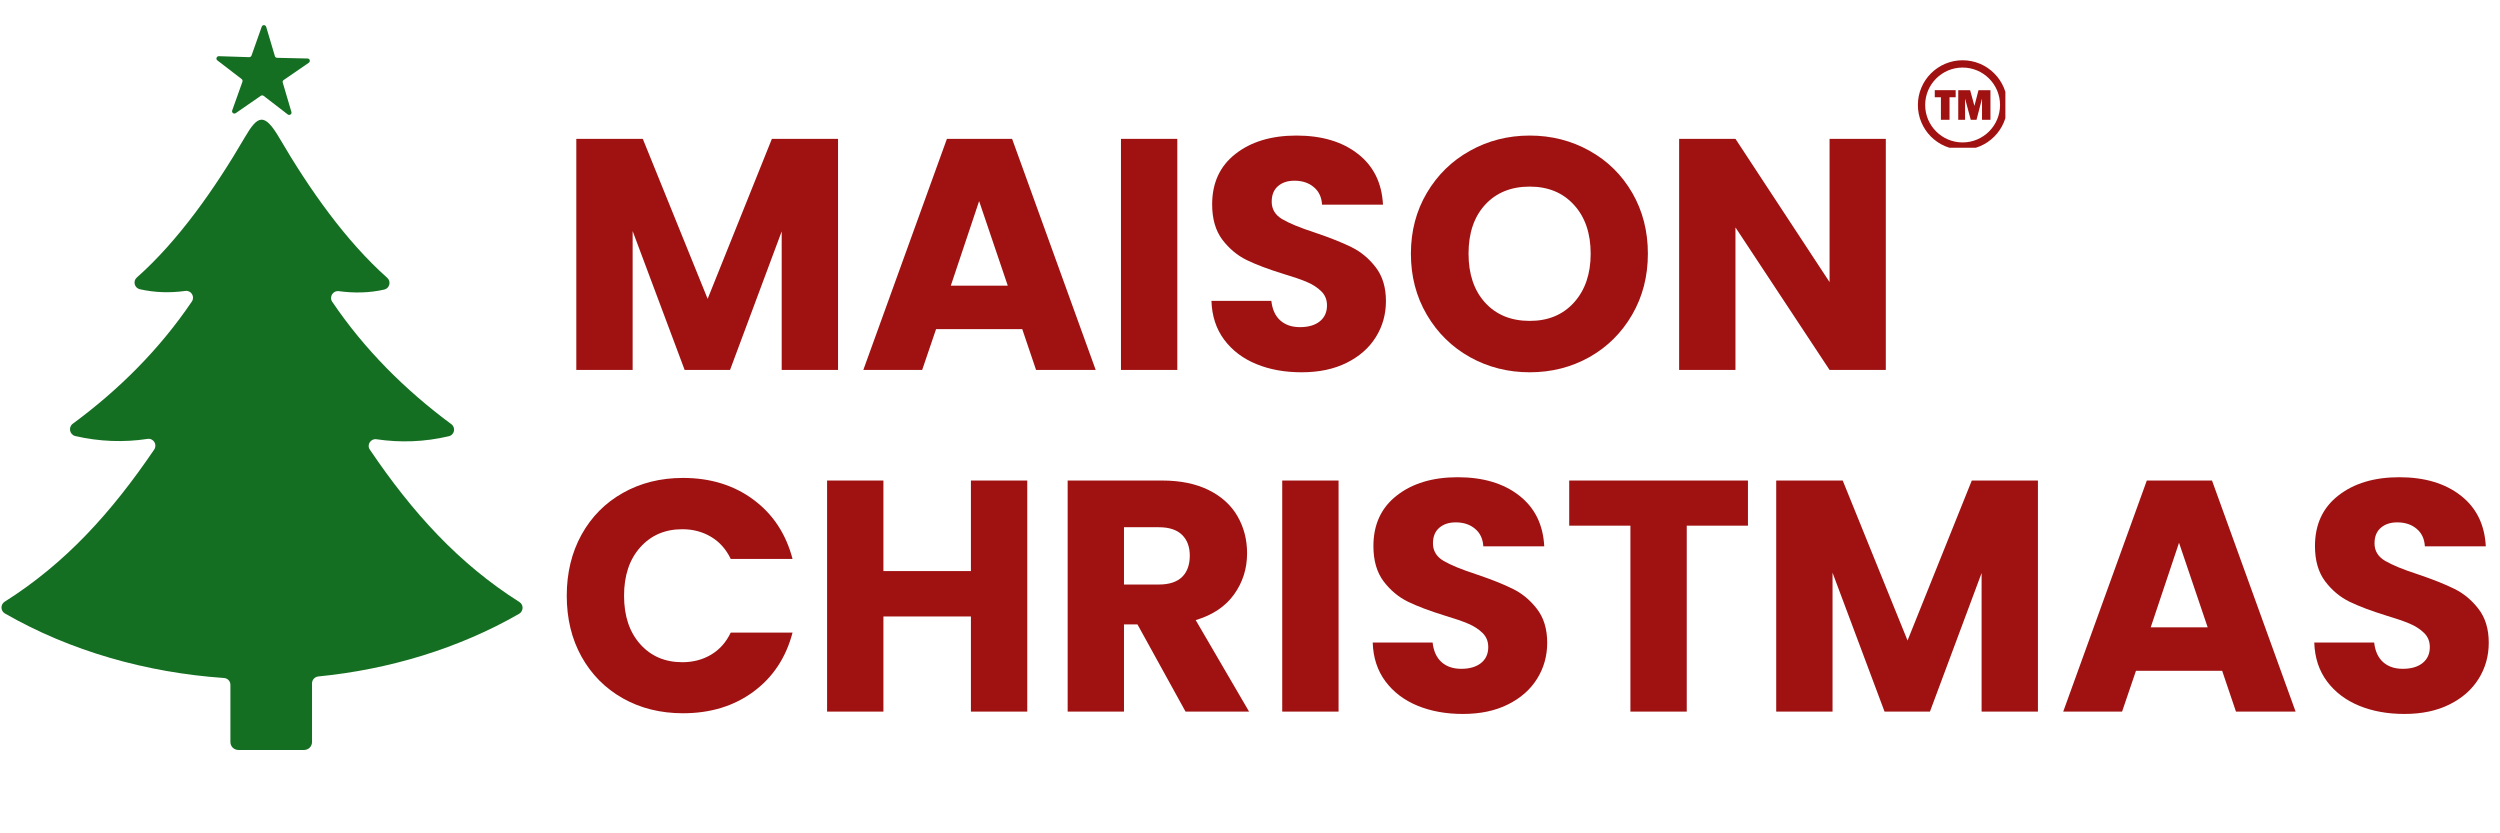 <svg version="1.0" preserveAspectRatio="xMidYMid meet" height="200" viewBox="0 0 450 150" zoomAndPan="magnify" width="600" xmlns:xlink="http://www.w3.org/1999/xlink" xmlns="http://www.w3.org/2000/svg"><defs><g></g><clipPath id="1197dff5e7"><path clip-rule="nonzero" d="M 345.219 10.848 L 360.969 10.848 L 360.969 26.598 L 345.219 26.598 Z M 345.219 10.848"></path></clipPath><clipPath id="54b047f298"><path clip-rule="nonzero" d="M 0 4.414 L 94.5 4.414 L 94.5 134.914 L 0 134.914 Z M 0 4.414"></path></clipPath></defs><g fill-opacity="1" fill="#a01212"><g transform="translate(100.063, 66.589)"><g><path d="M 50.781 -41.594 L 50.781 0 L 40.641 0 L 40.641 -24.938 L 31.344 0 L 23.172 0 L 13.812 -25 L 13.812 0 L 3.672 0 L 3.672 -41.594 L 15.641 -41.594 L 27.312 -12.797 L 38.875 -41.594 Z M 50.781 -41.594"></path></g></g></g><g fill-opacity="1" fill="#a01212"><g transform="translate(154.444, 66.589)"><g><path d="M 29.562 -7.344 L 14.047 -7.344 L 11.547 0 L 0.953 0 L 16 -41.594 L 27.734 -41.594 L 42.781 0 L 32.047 0 Z M 26.953 -15.172 L 21.797 -30.391 L 16.703 -15.172 Z M 26.953 -15.172"></path></g></g></g><g fill-opacity="1" fill="#a01212"><g transform="translate(198.103, 66.589)"><g><path d="M 13.812 -41.594 L 13.812 0 L 3.672 0 L 3.672 -41.594 Z M 13.812 -41.594"></path></g></g></g><g fill-opacity="1" fill="#a01212"><g transform="translate(215.578, 66.589)"><g><path d="M 18.719 0.422 C 15.676 0.422 12.953 -0.07 10.547 -1.062 C 8.141 -2.051 6.211 -3.516 4.766 -5.453 C 3.328 -7.391 2.566 -9.719 2.484 -12.438 L 13.266 -12.438 C 13.43 -10.895 13.969 -9.719 14.875 -8.906 C 15.781 -8.102 16.961 -7.703 18.422 -7.703 C 19.922 -7.703 21.102 -8.047 21.969 -8.734 C 22.844 -9.43 23.281 -10.391 23.281 -11.609 C 23.281 -12.641 22.938 -13.488 22.25 -14.156 C 21.562 -14.832 20.711 -15.383 19.703 -15.812 C 18.691 -16.25 17.258 -16.742 15.406 -17.297 C 12.719 -18.129 10.523 -18.957 8.828 -19.781 C 7.129 -20.613 5.664 -21.836 4.438 -23.453 C 3.219 -25.078 2.609 -27.191 2.609 -29.797 C 2.609 -33.672 4.008 -36.703 6.812 -38.891 C 9.613 -41.086 13.27 -42.188 17.781 -42.188 C 22.352 -42.188 26.039 -41.086 28.844 -38.891 C 31.656 -36.703 33.16 -33.656 33.359 -29.75 L 22.391 -29.75 C 22.316 -31.094 21.82 -32.145 20.906 -32.906 C 20 -33.676 18.836 -34.062 17.422 -34.062 C 16.191 -34.062 15.203 -33.734 14.453 -33.078 C 13.703 -32.43 13.328 -31.5 13.328 -30.281 C 13.328 -28.938 13.957 -27.891 15.219 -27.141 C 16.488 -26.391 18.469 -25.578 21.156 -24.703 C 23.844 -23.797 26.023 -22.926 27.703 -22.094 C 29.379 -21.27 30.828 -20.066 32.047 -18.484 C 33.273 -16.898 33.891 -14.867 33.891 -12.391 C 33.891 -10.016 33.285 -7.859 32.078 -5.922 C 30.879 -3.984 29.133 -2.441 26.844 -1.297 C 24.551 -0.148 21.844 0.422 18.719 0.422 Z M 18.719 0.422"></path></g></g></g><g fill-opacity="1" fill="#a01212"><g transform="translate(252.009, 66.589)"><g><path d="M 23.344 0.422 C 19.438 0.422 15.852 -0.484 12.594 -2.297 C 9.332 -4.117 6.742 -6.66 4.828 -9.922 C 2.91 -13.18 1.953 -16.848 1.953 -20.922 C 1.953 -24.984 2.91 -28.633 4.828 -31.875 C 6.742 -35.113 9.332 -37.641 12.594 -39.453 C 15.852 -41.273 19.438 -42.188 23.344 -42.188 C 27.25 -42.188 30.832 -41.273 34.094 -39.453 C 37.352 -37.641 39.922 -35.113 41.797 -31.875 C 43.672 -28.633 44.609 -24.984 44.609 -20.922 C 44.609 -16.848 43.66 -13.18 41.766 -9.922 C 39.867 -6.66 37.301 -4.117 34.062 -2.297 C 30.82 -0.484 27.25 0.422 23.344 0.422 Z M 23.344 -8.828 C 26.664 -8.828 29.32 -9.93 31.312 -12.141 C 33.312 -14.359 34.312 -17.285 34.312 -20.922 C 34.312 -24.586 33.312 -27.516 31.312 -29.703 C 29.32 -31.898 26.664 -33 23.344 -33 C 19.988 -33 17.312 -31.91 15.312 -29.734 C 13.32 -27.566 12.328 -24.629 12.328 -20.922 C 12.328 -17.242 13.32 -14.305 15.312 -12.109 C 17.312 -9.922 19.988 -8.828 23.344 -8.828 Z M 23.344 -8.828"></path></g></g></g><g fill-opacity="1" fill="#a01212"><g transform="translate(298.571, 66.589)"><g><path d="M 40.875 0 L 30.75 0 L 13.812 -25.656 L 13.812 0 L 3.672 0 L 3.672 -41.594 L 13.812 -41.594 L 30.75 -15.812 L 30.75 -41.594 L 40.875 -41.594 Z M 40.875 0"></path></g></g></g><g fill-opacity="1" fill="#a01212"><g transform="translate(100.063, 128.089)"><g><path d="M 1.953 -20.859 C 1.953 -24.961 2.836 -28.625 4.609 -31.844 C 6.391 -35.062 8.867 -37.566 12.047 -39.359 C 15.234 -41.16 18.844 -42.062 22.875 -42.062 C 27.812 -42.062 32.035 -40.758 35.547 -38.156 C 39.066 -35.551 41.414 -31.992 42.594 -27.484 L 31.469 -27.484 C 30.633 -29.223 29.457 -30.547 27.938 -31.453 C 26.414 -32.367 24.688 -32.828 22.75 -32.828 C 19.633 -32.828 17.109 -31.738 15.172 -29.562 C 13.234 -27.395 12.266 -24.492 12.266 -20.859 C 12.266 -17.223 13.234 -14.316 15.172 -12.141 C 17.109 -9.973 19.633 -8.891 22.75 -8.891 C 24.688 -8.891 26.414 -9.344 27.938 -10.25 C 29.457 -11.156 30.633 -12.477 31.469 -14.219 L 42.594 -14.219 C 41.414 -9.719 39.066 -6.172 35.547 -3.578 C 32.035 -0.992 27.812 0.297 22.875 0.297 C 18.844 0.297 15.234 -0.598 12.047 -2.391 C 8.867 -4.191 6.391 -6.691 4.609 -9.891 C 2.836 -13.086 1.953 -16.742 1.953 -20.859 Z M 1.953 -20.859"></path></g></g></g><g fill-opacity="1" fill="#a01212"><g transform="translate(145.203, 128.089)"><g><path d="M 39.703 -41.594 L 39.703 0 L 29.562 0 L 29.562 -17.125 L 13.812 -17.125 L 13.812 0 L 3.672 0 L 3.672 -41.594 L 13.812 -41.594 L 13.812 -25.297 L 29.562 -25.297 L 29.562 -41.594 Z M 39.703 -41.594"></path></g></g></g><g fill-opacity="1" fill="#a01212"><g transform="translate(188.506, 128.089)"><g><path d="M 24.891 0 L 16.234 -15.703 L 13.812 -15.703 L 13.812 0 L 3.672 0 L 3.672 -41.594 L 20.672 -41.594 C 23.953 -41.594 26.75 -41.02 29.062 -39.875 C 31.375 -38.727 33.102 -37.156 34.25 -35.156 C 35.395 -33.164 35.969 -30.945 35.969 -28.5 C 35.969 -25.738 35.188 -23.27 33.625 -21.094 C 32.062 -18.914 29.758 -17.375 26.719 -16.469 L 36.328 0 Z M 13.812 -22.875 L 20.078 -22.875 C 21.941 -22.875 23.336 -23.328 24.266 -24.234 C 25.191 -25.141 25.656 -26.422 25.656 -28.078 C 25.656 -29.66 25.191 -30.906 24.266 -31.812 C 23.336 -32.727 21.941 -33.188 20.078 -33.188 L 13.812 -33.188 Z M 13.812 -22.875"></path></g></g></g><g fill-opacity="1" fill="#a01212"><g transform="translate(227.129, 128.089)"><g><path d="M 13.812 -41.594 L 13.812 0 L 3.672 0 L 3.672 -41.594 Z M 13.812 -41.594"></path></g></g></g><g fill-opacity="1" fill="#a01212"><g transform="translate(244.605, 128.089)"><g><path d="M 18.719 0.422 C 15.676 0.422 12.953 -0.07 10.547 -1.062 C 8.141 -2.051 6.211 -3.516 4.766 -5.453 C 3.328 -7.391 2.566 -9.719 2.484 -12.438 L 13.266 -12.438 C 13.43 -10.895 13.969 -9.719 14.875 -8.906 C 15.781 -8.102 16.961 -7.703 18.422 -7.703 C 19.922 -7.703 21.102 -8.047 21.969 -8.734 C 22.844 -9.43 23.281 -10.391 23.281 -11.609 C 23.281 -12.641 22.938 -13.488 22.25 -14.156 C 21.562 -14.832 20.711 -15.383 19.703 -15.812 C 18.691 -16.25 17.258 -16.742 15.406 -17.297 C 12.719 -18.129 10.523 -18.957 8.828 -19.781 C 7.129 -20.613 5.664 -21.836 4.438 -23.453 C 3.219 -25.078 2.609 -27.191 2.609 -29.797 C 2.609 -33.672 4.008 -36.703 6.812 -38.891 C 9.613 -41.086 13.27 -42.188 17.781 -42.188 C 22.352 -42.188 26.039 -41.086 28.844 -38.891 C 31.656 -36.703 33.16 -33.656 33.359 -29.75 L 22.391 -29.75 C 22.316 -31.094 21.82 -32.145 20.906 -32.906 C 20 -33.676 18.836 -34.062 17.422 -34.062 C 16.191 -34.062 15.203 -33.734 14.453 -33.078 C 13.703 -32.43 13.328 -31.5 13.328 -30.281 C 13.328 -28.938 13.957 -27.891 15.219 -27.141 C 16.488 -26.391 18.469 -25.578 21.156 -24.703 C 23.844 -23.797 26.023 -22.926 27.703 -22.094 C 29.379 -21.27 30.828 -20.066 32.047 -18.484 C 33.273 -16.898 33.891 -14.867 33.891 -12.391 C 33.891 -10.016 33.285 -7.859 32.078 -5.922 C 30.879 -3.984 29.133 -2.441 26.844 -1.297 C 24.551 -0.148 21.844 0.422 18.719 0.422 Z M 18.719 0.422"></path></g></g></g><g fill-opacity="1" fill="#a01212"><g transform="translate(281.036, 128.089)"><g><path d="M 33.594 -41.594 L 33.594 -33.469 L 22.578 -33.469 L 22.578 0 L 12.438 0 L 12.438 -33.469 L 1.422 -33.469 L 1.422 -41.594 Z M 33.594 -41.594"></path></g></g></g><g fill-opacity="1" fill="#a01212"><g transform="translate(316.046, 128.089)"><g><path d="M 50.781 -41.594 L 50.781 0 L 40.641 0 L 40.641 -24.938 L 31.344 0 L 23.172 0 L 13.812 -25 L 13.812 0 L 3.672 0 L 3.672 -41.594 L 15.641 -41.594 L 27.312 -12.797 L 38.875 -41.594 Z M 50.781 -41.594"></path></g></g></g><g fill-opacity="1" fill="#a01212"><g transform="translate(370.427, 128.089)"><g><path d="M 29.562 -7.344 L 14.047 -7.344 L 11.547 0 L 0.953 0 L 16 -41.594 L 27.734 -41.594 L 42.781 0 L 32.047 0 Z M 26.953 -15.172 L 21.797 -30.391 L 16.703 -15.172 Z M 26.953 -15.172"></path></g></g></g><g fill-opacity="1" fill="#a01212"><g transform="translate(414.085, 128.089)"><g><path d="M 18.719 0.422 C 15.676 0.422 12.953 -0.07 10.547 -1.062 C 8.141 -2.051 6.211 -3.516 4.766 -5.453 C 3.328 -7.391 2.566 -9.719 2.484 -12.438 L 13.266 -12.438 C 13.43 -10.895 13.969 -9.719 14.875 -8.906 C 15.781 -8.102 16.961 -7.703 18.422 -7.703 C 19.922 -7.703 21.102 -8.047 21.969 -8.734 C 22.844 -9.43 23.281 -10.391 23.281 -11.609 C 23.281 -12.641 22.938 -13.488 22.25 -14.156 C 21.562 -14.832 20.711 -15.383 19.703 -15.812 C 18.691 -16.25 17.258 -16.742 15.406 -17.297 C 12.719 -18.129 10.523 -18.957 8.828 -19.781 C 7.129 -20.613 5.664 -21.836 4.438 -23.453 C 3.219 -25.078 2.609 -27.191 2.609 -29.797 C 2.609 -33.672 4.008 -36.703 6.812 -38.891 C 9.613 -41.086 13.27 -42.188 17.781 -42.188 C 22.352 -42.188 26.039 -41.086 28.844 -38.891 C 31.656 -36.703 33.16 -33.656 33.359 -29.75 L 22.391 -29.75 C 22.316 -31.094 21.82 -32.145 20.906 -32.906 C 20 -33.676 18.836 -34.062 17.422 -34.062 C 16.191 -34.062 15.203 -33.734 14.453 -33.078 C 13.703 -32.43 13.328 -31.5 13.328 -30.281 C 13.328 -28.938 13.957 -27.891 15.219 -27.141 C 16.488 -26.391 18.469 -25.578 21.156 -24.703 C 23.844 -23.797 26.023 -22.926 27.703 -22.094 C 29.379 -21.27 30.828 -20.066 32.047 -18.484 C 33.273 -16.898 33.891 -14.867 33.891 -12.391 C 33.891 -10.016 33.285 -7.859 32.078 -5.922 C 30.879 -3.984 29.133 -2.441 26.844 -1.297 C 24.551 -0.148 21.844 0.422 18.719 0.422 Z M 18.719 0.422"></path></g></g></g><path fill-rule="nonzero" fill-opacity="1" d="M 350.914 17.508 L 350.914 21.562 L 349.363 21.562 L 349.363 17.508 L 348.258 17.508 L 348.258 16.23 L 352.02 16.23 L 352.02 17.508 L 350.914 17.508" fill="#a01212"></path><path fill-rule="nonzero" fill-opacity="1" d="M 358.281 16.23 L 358.281 21.562 L 356.762 21.562 L 356.762 17.75 L 355.773 21.562 L 354.734 21.562 L 353.711 17.75 L 353.711 21.562 L 352.484 21.562 L 352.484 16.23 L 354.621 16.23 L 355.395 19.062 L 356.133 16.23 L 358.281 16.23" fill="#a01212"></path><g clip-path="url(#1197dff5e7)"><path fill-rule="nonzero" fill-opacity="1" d="M 353.27 12.16 C 349.555 12.16 346.531 15.184 346.531 18.898 C 346.531 22.617 349.555 25.637 353.27 25.637 C 356.984 25.637 360.008 22.617 360.008 18.898 C 360.008 15.184 356.984 12.16 353.27 12.16 Z M 353.27 26.953 C 352.184 26.953 351.129 26.738 350.133 26.32 C 349.176 25.914 348.316 25.332 347.574 24.594 C 346.836 23.855 346.258 22.992 345.852 22.035 C 345.43 21.043 345.219 19.988 345.219 18.898 C 345.219 17.812 345.43 16.758 345.852 15.766 C 346.258 14.809 346.836 13.945 347.574 13.207 C 348.316 12.469 349.176 11.887 350.133 11.48 C 351.129 11.062 352.184 10.848 353.27 10.848 C 354.355 10.848 355.41 11.062 356.402 11.48 C 357.363 11.887 358.223 12.469 358.961 13.207 C 359.699 13.945 360.281 14.809 360.688 15.766 C 361.105 16.758 361.32 17.812 361.32 18.898 C 361.32 19.988 361.105 21.043 360.688 22.035 C 360.281 22.992 359.699 23.855 358.961 24.594 C 358.223 25.332 357.363 25.914 356.402 26.32 C 355.41 26.738 354.355 26.953 353.27 26.953" fill="#a01212"></path></g><g clip-path="url(#54b047f298)"><path fill-rule="evenodd" fill-opacity="1" d="M 56.164 123.004 C 56.164 126.52 56.164 130.043 56.164 133.562 C 56.164 134.359 55.531 134.996 54.727 134.996 C 50.789 134.996 46.848 134.996 42.918 134.996 C 42.105 134.996 41.473 134.359 41.473 133.562 C 41.473 130.125 41.473 126.688 41.473 123.25 C 41.473 122.617 40.965 122.074 40.316 122.039 C 26.363 121.07 12.688 117.207 0.891 110.43 C 0.074 109.961 0.059 108.801 0.844 108.305 C 11.773 101.406 20.051 92.273 27.758 80.914 C 28.355 80.008 27.621 78.84 26.547 79.004 C 22.359 79.645 17.953 79.508 13.539 78.488 C 12.543 78.234 12.254 76.922 13.086 76.281 C 21.391 70.168 28.734 62.863 34.535 54.27 C 35.129 53.383 34.391 52.215 33.348 52.371 C 30.625 52.742 27.887 52.68 25.168 52.062 C 24.203 51.836 23.867 50.598 24.637 49.945 C 32.082 43.352 38.676 33.969 44.059 24.734 C 46.375 20.781 47.543 20.121 50.336 24.914 C 55.711 34.113 62.297 43.441 69.707 50.012 C 70.438 50.66 70.133 51.891 69.168 52.125 C 66.457 52.742 63.691 52.773 60.996 52.41 C 59.926 52.27 59.211 53.449 59.801 54.32 C 65.609 62.91 72.938 70.211 81.223 76.34 C 82.09 76.969 81.801 78.309 80.777 78.523 C 76.402 79.562 71.996 79.699 67.77 79.066 C 66.73 78.902 65.961 80.07 66.586 80.953 C 74.273 92.32 82.578 101.457 93.508 108.375 C 94.285 108.867 94.23 110.016 93.453 110.477 C 82.578 116.727 70.094 120.5 57.27 121.766 C 56.66 121.84 56.164 122.363 56.164 123.004 Z M 55.586 11.293 L 51.062 14.402 C 50.898 14.504 50.836 14.711 50.898 14.875 L 52.453 20.148 C 52.578 20.527 52.129 20.844 51.801 20.602 L 47.461 17.258 C 47.297 17.137 47.109 17.137 46.945 17.246 L 42.441 20.359 C 42.09 20.602 41.652 20.266 41.797 19.875 L 43.637 14.711 C 43.695 14.531 43.637 14.34 43.492 14.223 L 39.129 10.875 C 38.797 10.641 38.977 10.113 39.391 10.113 L 44.859 10.289 C 45.055 10.289 45.219 10.16 45.273 9.996 L 47.109 4.816 C 47.246 4.418 47.789 4.434 47.914 4.832 L 49.48 10.098 C 49.523 10.289 49.688 10.387 49.867 10.406 L 55.367 10.531 C 55.766 10.531 55.91 11.066 55.586 11.293 Z M 55.586 11.293" fill="#156f22"></path></g></svg>
